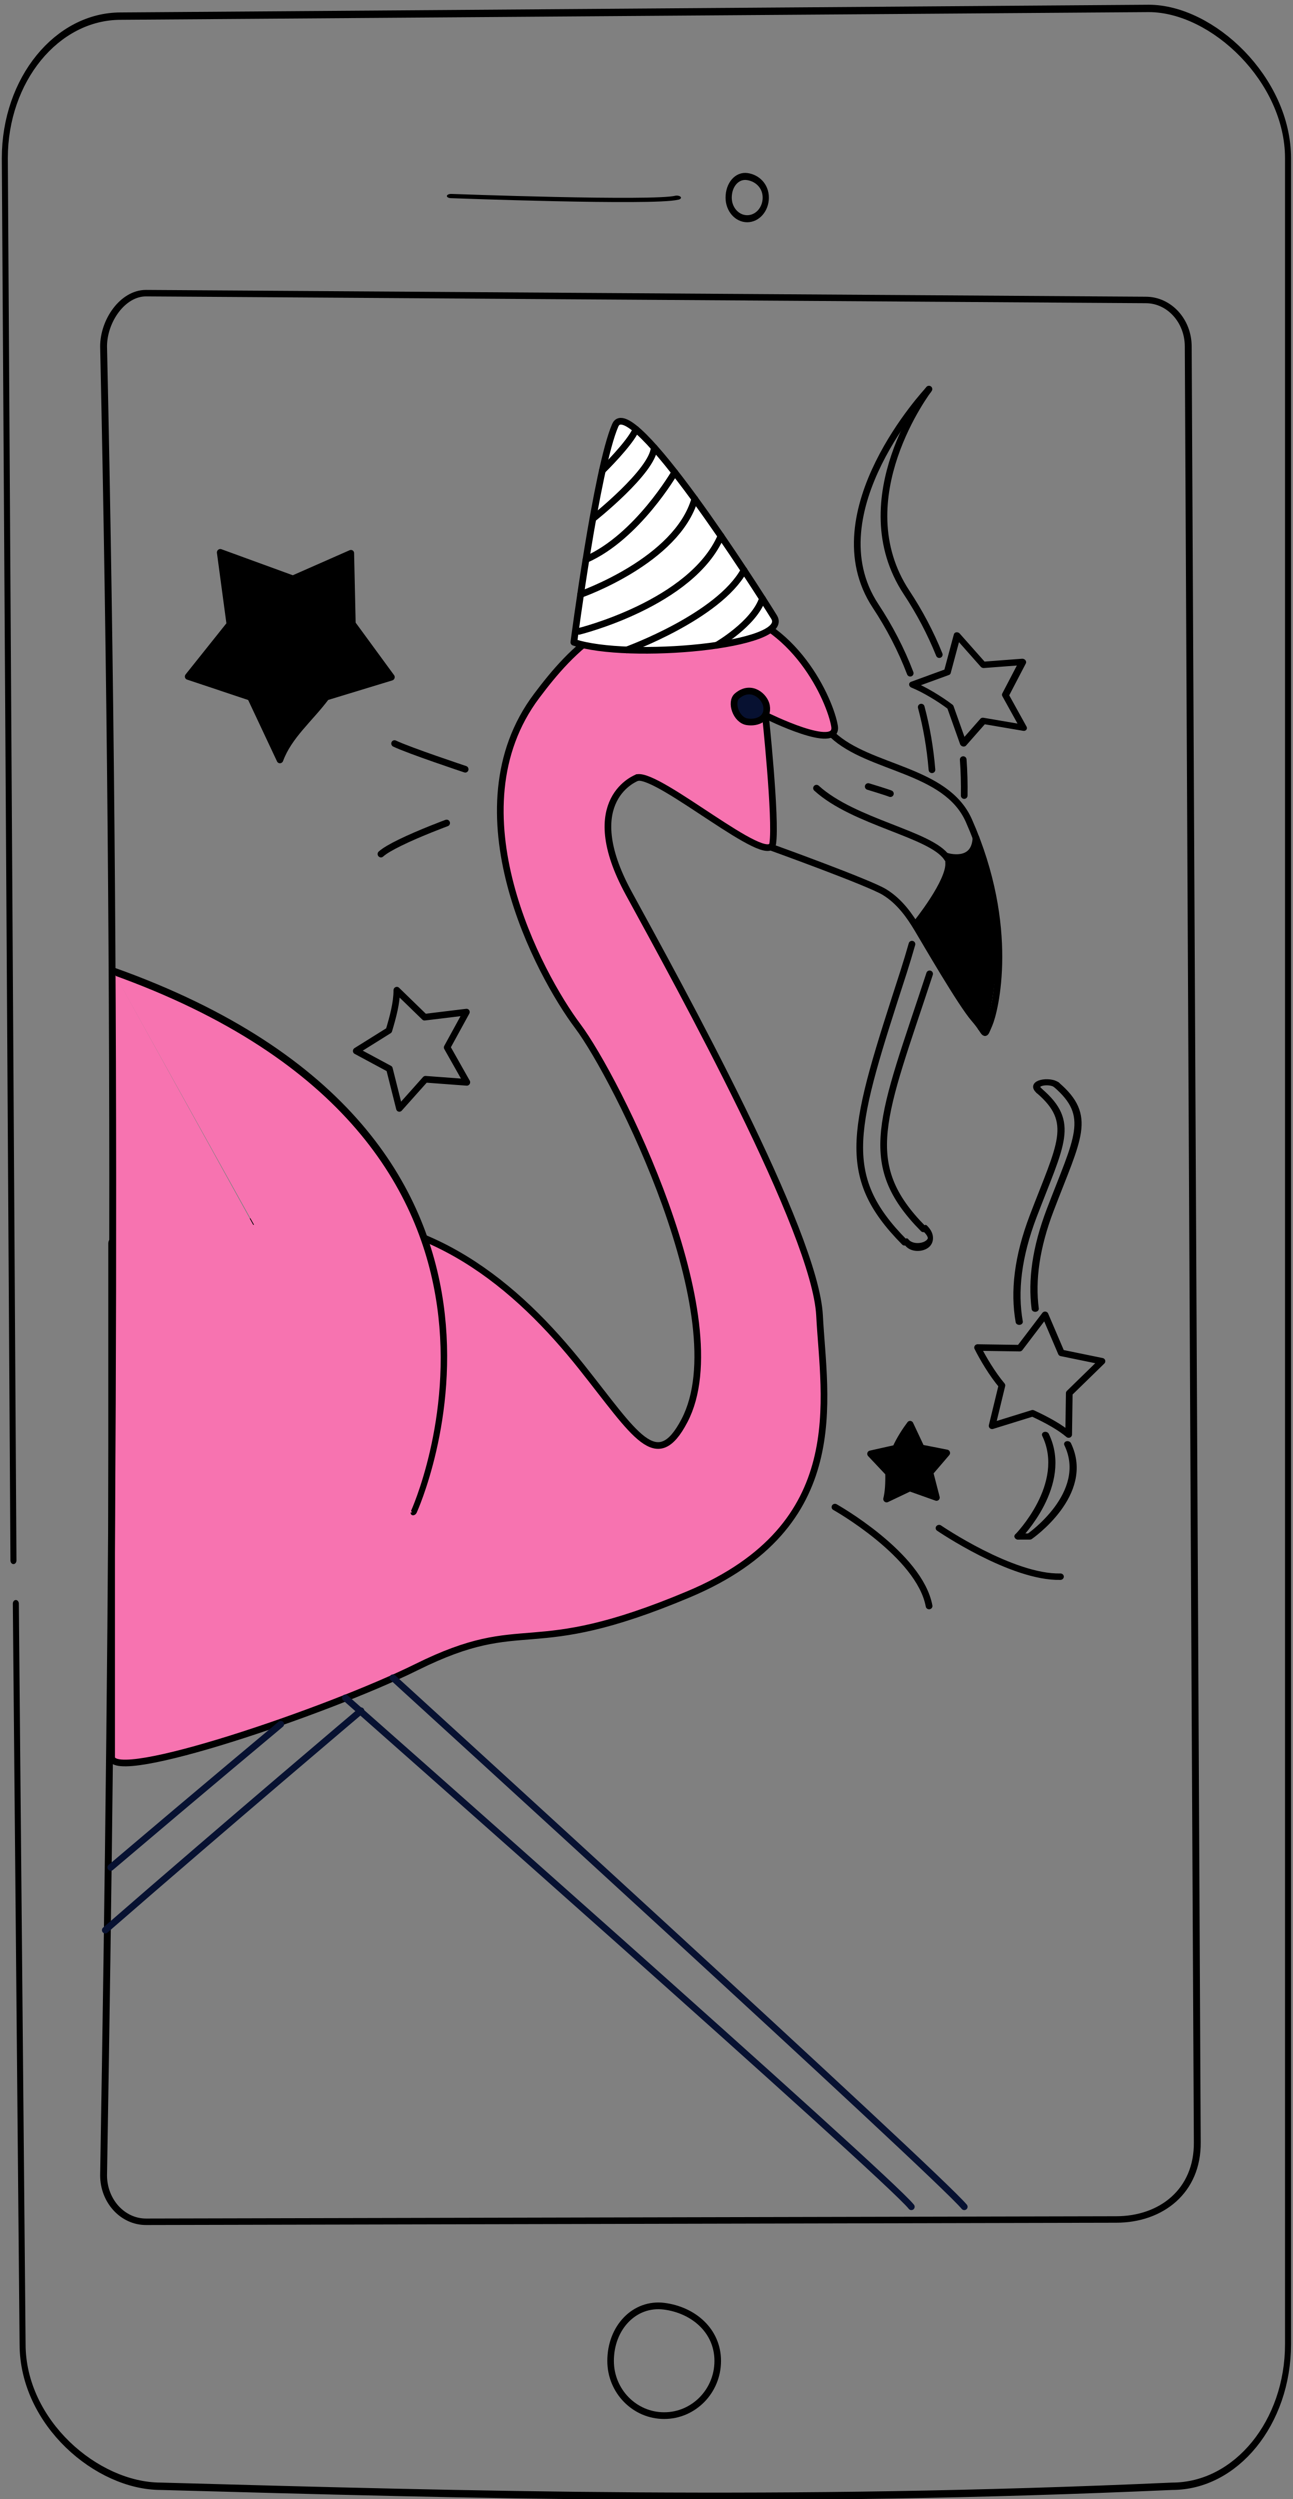 <?xml version="1.0" encoding="UTF-8" standalone="no"?>
<!DOCTYPE svg PUBLIC "-//W3C//DTD SVG 1.1//EN" "http://www.w3.org/Graphics/SVG/1.1/DTD/svg11.dtd">
<svg width="100%" height="100%" viewBox="0 0 194 375" version="1.1" xmlns="http://www.w3.org/2000/svg" xmlns:xlink="http://www.w3.org/1999/xlink" xml:space="preserve" xmlns:serif="http://www.serif.com/" style="fill-rule:evenodd;clip-rule:evenodd;stroke-linecap:round;stroke-linejoin:round;stroke-miterlimit:1.5;">
    <rect x="0" y="0" width="194" height="375" fill="#808080" stroke="none"/>
    <g transform="matrix(1,0,0,1,-1277.22,-368.174)">
        <path d="M1416.48,426.72C1416.48,426.72 1399.33,445.036 1408.58,459.081C1410.68,462.263 1412.43,465.621 1413.79,469.185" style="fill:none;stroke:black;stroke-width:1px;"/>
        <path d="M1415.44,474.273C1416.24,477.263 1416.78,480.392 1417.05,483.673" style="fill:none;stroke:black;stroke-width:1px;"/>
        <path d="M1414.05,509.841C1413.66,511.212 1413.24,512.603 1412.79,514.017C1405.22,537.44 1402.85,544.374 1412.94,554.568" style="fill:none;stroke:black;stroke-width:1px;"/>
        <g transform="matrix(1,0,0,1,4.659,-2.013)">
            <path d="M1411.94,428.569C1411.94,428.569 1399.33,445.036 1408.58,459.081C1410.53,462.032 1412.17,465.134 1413.49,468.411" style="fill:none;stroke:black;stroke-width:1px;"/>
        </g>
        <g transform="matrix(1,0,0,1,4.659,-2.013)">
            <path d="M1417.08,484.162C1417.21,485.916 1417.26,487.713 1417.23,489.557" style="fill:none;stroke:black;stroke-width:1px;"/>
        </g>
        <g transform="matrix(1,0,0,1,4.659,-2.013)">
            <path d="M1412.04,516.308C1404.95,537.907 1401.35,544.714 1411.1,554.568" style="fill:none;stroke:black;stroke-width:1px;"/>
        </g>
        <g transform="matrix(0.606,0,0,0.606,1129.88,394.622)">
            <path d="M400.933,148.879C400.933,148.879 386.073,154.187 398.81,177.538C411.547,200.889 444.984,261.391 446.046,282.088C447.107,302.786 454.006,334.098 413.672,351.081C373.338,368.064 373.65,355.546 346.271,369.125C324.428,379.959 270.771,398.181 270.771,391.404L270.771,264.149C270.771,260.944 298.85,259.418 316.631,257.96C349.004,255.307 371.47,275.128 387.136,294.826C400.469,311.589 405.698,321.324 412.611,308.093C425.768,282.912 395.748,223.179 386.196,210.442C376.643,197.705 354.699,157.025 376.009,128.661C384.569,117.267 396.994,103.366 421.247,107.004C439.862,109.797 448.697,129.774 449.758,136.142C450.82,142.511 432.827,133.543 432.827,133.543" style="fill:rgb(247,115,176);stroke:black;stroke-width:1.65px;"/>
        </g>
        <g transform="matrix(0.478,0.372,0.481,-0.616,1016.82,665.278)">
            <path d="M348.264,324.364C348.264,324.364 324.778,400.958 207.032,370.82" style="fill:rgb(247,115,176);stroke:black;stroke-width:1.43px;"/>
        </g>
        <path d="M1294.27,514.017L1293.9,590.363L1339.04,595.12" style="fill:rgb(247,115,176);"/>
        <g transform="matrix(0.606,0,0,0.606,1139.88,394.622)">
            <path d="M416.079,132.895C416.079,132.895 418.878,159.18 417.952,165.234C417.026,171.289 389.909,147.811 384.424,148.879" style="fill:rgb(247,115,176);stroke:black;stroke-width:1.65px;"/>
        </g>
        <g transform="matrix(0.519,-0.312,0.312,0.519,1133.7,542.268)">
            <path d="M407.036,154.33C407.036,154.33 423.089,174.051 425.175,178.051C427.262,182.051 427.501,186.434 427.501,190.086C427.501,193.738 427.185,211.56 428.054,216.429C428.924,221.299 427.532,221.646 430.489,219.56C433.445,217.473 448.636,202.373 452.227,173.649C453.966,159.737 437.609,150.03 434.223,138.014" style="fill:none;stroke:black;stroke-width:1.65px;"/>
        </g>
        <g transform="matrix(0.606,0,0,0.606,1139.35,393.967)">
            <path d="M410.016,129.745C408.245,131.235 409.733,135.745 412.509,136.156C415.007,136.526 417.842,135.387 417.277,132.175C416.877,129.903 413.532,126.787 410.016,129.745Z" style="fill:rgb(7,17,49);stroke:black;stroke-width:1.65px;"/>
        </g>
        <g transform="matrix(0.519,-0.312,0.312,0.519,1133.7,542.268)">
            <path d="M424.012,147.319C427.621,159.386 442.407,171.608 442.825,178.703C443.242,185.799 440.93,202.249 428.378,219.141" style="fill:none;stroke:black;stroke-width:1.65px;"/>
        </g>
        <g transform="matrix(0.519,-0.312,0.312,0.519,1133.7,542.268)">
            <path d="M435.206,153.574C435.206,153.574 438.364,157.064 439.005,157.919" style="fill:none;stroke:black;stroke-width:1.65px;"/>
        </g>
        <g transform="matrix(0.519,-0.312,0.312,0.519,1133.7,542.268)">
            <path d="M427.845,188.831C427.845,188.831 440.636,184.178 442.61,179.916" style="fill:none;stroke:black;stroke-width:1.65px;"/>
        </g>
        <g transform="matrix(0.519,-0.312,0.312,0.519,1133.7,542.268)">
            <path d="M442.999,178.413C442.999,178.413 447.79,183.845 451.529,178.235" style="fill:none;stroke:black;stroke-width:1.65px;"/>
        </g>
        <g transform="matrix(0.519,-0.312,0.312,0.519,1133.7,542.268)">
            <path d="M427.845,188.831C427.845,188.831 441.334,185.212 442.196,180.24C442.337,179.423 444.664,180.444 446.941,180.8C448.994,181.122 451.157,179.829 450.917,181.625C449.827,189.772 444.867,204.423 429.167,220.272C428.182,221.266 427.845,188.831 427.845,188.831Z"/>
        </g>
        <g transform="matrix(1.789,0,0,1.789,1177.51,-436.257)">
            <g transform="matrix(7.67075e-17,1.373,-1.12,7.51534e-17,702.865,-663.953)">
                <path d="M909.038,576.609L954.271,576.103C959.062,576.103 962.952,570.544 962.952,565.753C963.477,542.468 964.018,519.242 962.952,490.025C962.952,485.234 959.062,481.345 954.271,481.345L820.742,481.345C815.951,481.345 811.59,486.99 811.59,491.781L812.061,568.753C812.061,573.544 815.951,577.434 820.742,577.434L906.396,576.787" style="fill:none;stroke:black;stroke-width:0.45px;"/>
            </g>
            <g transform="matrix(7.07021e-17,1.265,-1.339,8.98405e-17,819.632,-569.746)">
                <path d="M953.004,500.583C953.004,497.761 951.116,495.474 947.881,495.507L828.821,496.074C827.12,496.074 825.738,497.266 825.738,498.733L825.286,561.352C825.286,562.819 827.12,564.01 828.821,564.01C872.387,563.106 911.78,563.4 950.074,564.01C951.776,564.01 953.157,562.819 953.157,561.352L953.004,500.583Z" style="fill:none;stroke:black;stroke-width:0.43px;"/>
            </g>
            <g transform="matrix(7.77428e-17,1.406,-1.377,9.15972e-17,832.787,-700.951)">
                <path d="M959.188,520.594C960.989,520.594 962.451,522.056 962.451,523.856C962.451,525.657 960.989,527.119 959.188,527.119C957.195,527.119 955.699,525.657 955.925,523.856C956.15,522.07 957.387,520.594 959.188,520.594Z" style="fill:none;stroke:black;stroke-width:0.4px;"/>
            </g>
            <g transform="matrix(3.02797e-17,0.542,-0.477,3.20221e-17,368.281,-53.649)">
                <path d="M959.188,520.594C960.989,520.594 962.451,522.056 962.451,523.856C962.451,525.657 960.989,527.119 959.188,527.119C957.195,527.119 955.699,525.657 955.925,523.856C956.15,522.07 957.387,520.594 959.188,520.594Z" style="fill:none;stroke:black;stroke-width:1.09px;"/>
            </g>
            <g transform="matrix(0.523,0,0,0.264,-205.508,381.74)">
                <path d="M571.845,319.532C571.845,319.532 604.307,321.927 608.032,320.064" style="fill:none;stroke:black;stroke-width:1.35px;"/>
            </g>
        </g>
        <g transform="matrix(-0.799,0.631,-0.615,-0.779,2252.29,362.534)">
            <g transform="matrix(-0.303,0.153,-0.157,-0.31,1051.09,369.252)">
                <path d="M729.926,412.804L737.224,429.382L755.035,433.075L742.797,446.532L746.767,463.967L728.208,457.132L711.628,464.613C712.916,460.15 713.557,454.066 713.619,446.532L701.381,433.075L719.191,429.382C722.037,423.442 726.635,416.869 729.926,412.804Z" style="fill:none;stroke:black;stroke-width:2.87px;"/>
            </g>
            <g transform="matrix(-0.166,-0.131,0.126,-0.175,849.069,518.041)">
                <path d="M729.926,412.804L737.224,429.382L755.035,433.075L742.797,446.532L746.767,463.967L728.208,457.132L711.628,464.613C712.916,460.15 713.557,454.066 713.619,446.532L701.381,433.075L719.191,429.382C722.037,423.442 726.635,416.869 729.926,412.804Z" style="stroke:black;stroke-width:4.61px;"/>
            </g>
            <g transform="matrix(0.538,-0.346,0.337,0.525,239.716,520.802)">
                <path d="M728.092,416.228L737.224,429.382C743.172,431.296 748.538,434.753 754.455,434.795L742.797,446.532L742.763,462.359L728.208,457.132L713.085,465.124L713.619,446.532L703.747,435.446L719.191,429.382L728.092,416.228Z" style="stroke:black;stroke-width:1.56px;"/>
            </g>
            <g transform="matrix(-0.191,0.255,-0.249,-0.186,1051.97,337.604)">
                <path d="M728.208,413.584L737.224,429.382C743.172,431.296 750.089,433.345 756.007,433.387L742.797,446.532L744.422,466.599L728.208,457.132L711.406,466.368L713.619,446.532L700.399,433.9L719.191,429.382L728.208,413.584Z" style="fill:none;stroke:black;stroke-width:3.12px;"/>
            </g>
            <g transform="matrix(0.158,0.28,-0.236,0.148,694.94,161.863)">
                <path d="M724.246,414.305L735.85,429.837C741.798,431.75 750.089,433.345 756.007,433.387L742.797,446.532L744.422,466.599L728.208,457.132L711.406,466.368L713.619,446.532L700.399,433.9L719.191,429.382L724.246,414.305Z" style="fill:none;stroke:black;stroke-width:3.27px;"/>
            </g>
            <g transform="matrix(0.787,0.633,-0.602,0.787,454.363,-416.95)">
                <path d="M728.827,385C728.827,385 716.38,377.784 715,370" style="fill:none;stroke:black;stroke-width:0.99px;"/>
            </g>
            <g transform="matrix(0.225,-0.999,0.95,0.225,110.517,1125.38)">
                <path d="M772,513C772,513 765.986,519.455 764.129,521" style="fill:none;stroke:black;stroke-width:0.99px;"/>
            </g>
            <g transform="matrix(-0.39,0.789,0.805,0.428,757.455,-404.486)">
                <path d="M727.079,387.778C727.079,387.778 716.38,377.784 715,370" style="fill:none;stroke:black;stroke-width:1.1px;"/>
            </g>
            <g transform="matrix(0.225,-0.999,0.95,0.225,110.517,1125.38)">
                <path d="M778,519C778,519 777.631,523.296 777.678,526.671C777.697,528.056 777.786,529.286 778,530" style="fill:none;stroke:black;stroke-width:0.99px;"/>
            </g>
        </g>
        <g transform="matrix(0.816,0.181,-0.181,0.816,338.63,-166.221)">
            <path d="M1360.28,471.27C1360.28,471.27 1357.49,439.904 1359.1,431.626C1360.4,424.994 1390.18,454.728 1394.4,459.081C1398.61,463.435 1370.4,472.365 1360.28,471.27Z" style="fill:white;stroke:black;stroke-width:1.2px;"/>
        </g>
        <g transform="matrix(0.816,0.181,-0.181,0.816,340.885,-166.683)">
            <path d="M1356.09,441.182C1356.09,441.182 1359.91,435.318 1360.38,432.656" style="fill:none;stroke:black;stroke-width:1.2px;"/>
        </g>
        <g transform="matrix(0.816,0.181,-0.181,0.816,340.885,-166.683)">
            <path d="M1356.3,450C1356.3,450 1364.95,439.375 1364.28,435.145" style="fill:none;stroke:black;stroke-width:1.2px;"/>
        </g>
        <g transform="matrix(0.816,0.181,-0.181,0.816,340.885,-166.683)">
            <path d="M1368.84,438.689C1368.84,438.689 1364.81,451.461 1356.68,457.417" style="fill:none;stroke:black;stroke-width:1.2px;"/>
        </g>
        <g transform="matrix(0.816,0.181,-0.181,0.816,340.885,-166.683)">
            <path d="M1357.09,463.748C1357.09,463.748 1372.68,454.115 1373.39,442.572" style="fill:none;stroke:black;stroke-width:1.2px;"/>
        </g>
        <g transform="matrix(0.816,0.181,-0.181,0.816,340.885,-166.683)">
            <path d="M1358.24,470.278C1358.24,470.278 1376.92,461.048 1379.42,448.053" style="fill:none;stroke:black;stroke-width:1.2px;"/>
        </g>
        <g transform="matrix(0.816,0.181,-0.181,0.816,340.885,-166.683)">
            <path d="M1367.33,471.68C1367.33,471.68 1382.13,462.284 1384.79,453.16" style="fill:none;stroke:black;stroke-width:1.2px;"/>
        </g>
        <g transform="matrix(0.816,0.181,-0.181,0.816,340.885,-166.683)">
            <path d="M1382.92,467.364C1382.92,467.364 1388.62,462.165 1389.12,457.417" style="fill:none;stroke:black;stroke-width:1.2px;"/>
        </g>
        <g transform="matrix(-0.731,0.104,0.104,0.731,1484.69,299.687)">
            <path d="M270.372,403.731C270.372,403.731 174.985,515.57 171.071,522.317" style="fill:none;stroke:rgb(7,17,49);stroke-width:1.35px;"/>
        </g>
        <g transform="matrix(0.782,0.111,-0.112,0.786,1165.17,277.517)">
            <path d="M270.372,403.731C270.372,403.731 249.117,427.483 228.159,451.572" style="fill:none;stroke:rgb(7,17,49);stroke-width:1.26px;"/>
        </g>
        <g transform="matrix(-0.731,0.104,0.104,0.731,1488.87,294.276)">
            <path d="M266.863,407.499C266.863,407.499 171.42,523.146 167.062,530.289" style="fill:none;stroke:rgb(7,17,49);stroke-width:1.35px;"/>
        </g>
        <g transform="matrix(0.731,0.104,-0.104,0.731,1166.65,301.244)">
            <path d="M266.863,407.499C266.863,407.499 253.236,422.605 236.757,441.189" style="fill:none;stroke:rgb(7,17,49);stroke-width:1.35px;"/>
        </g>
        <g transform="matrix(-0.535,-0.114,0.097,-0.454,2146.47,953.871)">
            <path d="M1416.6,426.556L1413.52,427.328C1413.52,427.328 1399.33,445.036 1408.58,459.081" style="fill:none;stroke:black;stroke-width:1.97px;"/>
        </g>
        <g transform="matrix(-0.547,-6.69594e-17,5.68383e-17,-0.464,2207.58,788.249)">
            <path d="M1416.89,482.108C1417.91,491.386 1416.7,501.905 1412.79,514.017C1405.22,537.44 1401.02,544.374 1411.1,554.568" style="fill:none;stroke:black;stroke-width:1.97px;"/>
        </g>
        <g transform="matrix(-0.535,-0.114,0.097,-0.454,2143.78,954.254)">
            <path d="M1411.94,428.569C1411.94,428.569 1401.14,448.511 1410.39,462.556" style="fill:none;stroke:black;stroke-width:1.97px;"/>
        </g>
        <g transform="matrix(-0.547,-6.69594e-17,5.68383e-17,-0.464,2205.03,789.184)">
            <path d="M1416.61,479.901C1418.09,489.71 1417.01,500.934 1412.79,514.017C1405.22,537.44 1401.02,544.374 1411.1,554.568" style="fill:none;stroke:black;stroke-width:1.97px;"/>
        </g>
        <g transform="matrix(0.659,0,0,1,483.341,0)">
            <path d="M1411.1,554.568C1412.89,556.153 1418.99,554.931 1415.39,552.555" style="fill:none;stroke:black;stroke-width:1.18px;"/>
        </g>
        <g transform="matrix(-0.547,-6.69594e-17,5.68383e-17,-0.464,2207.58,788.249)">
            <path d="M1411.1,554.568C1412.89,556.153 1418.44,555.287 1415.76,552.555" style="fill:none;stroke:black;stroke-width:1.97px;"/>
        </g>
    </g>
</svg>
